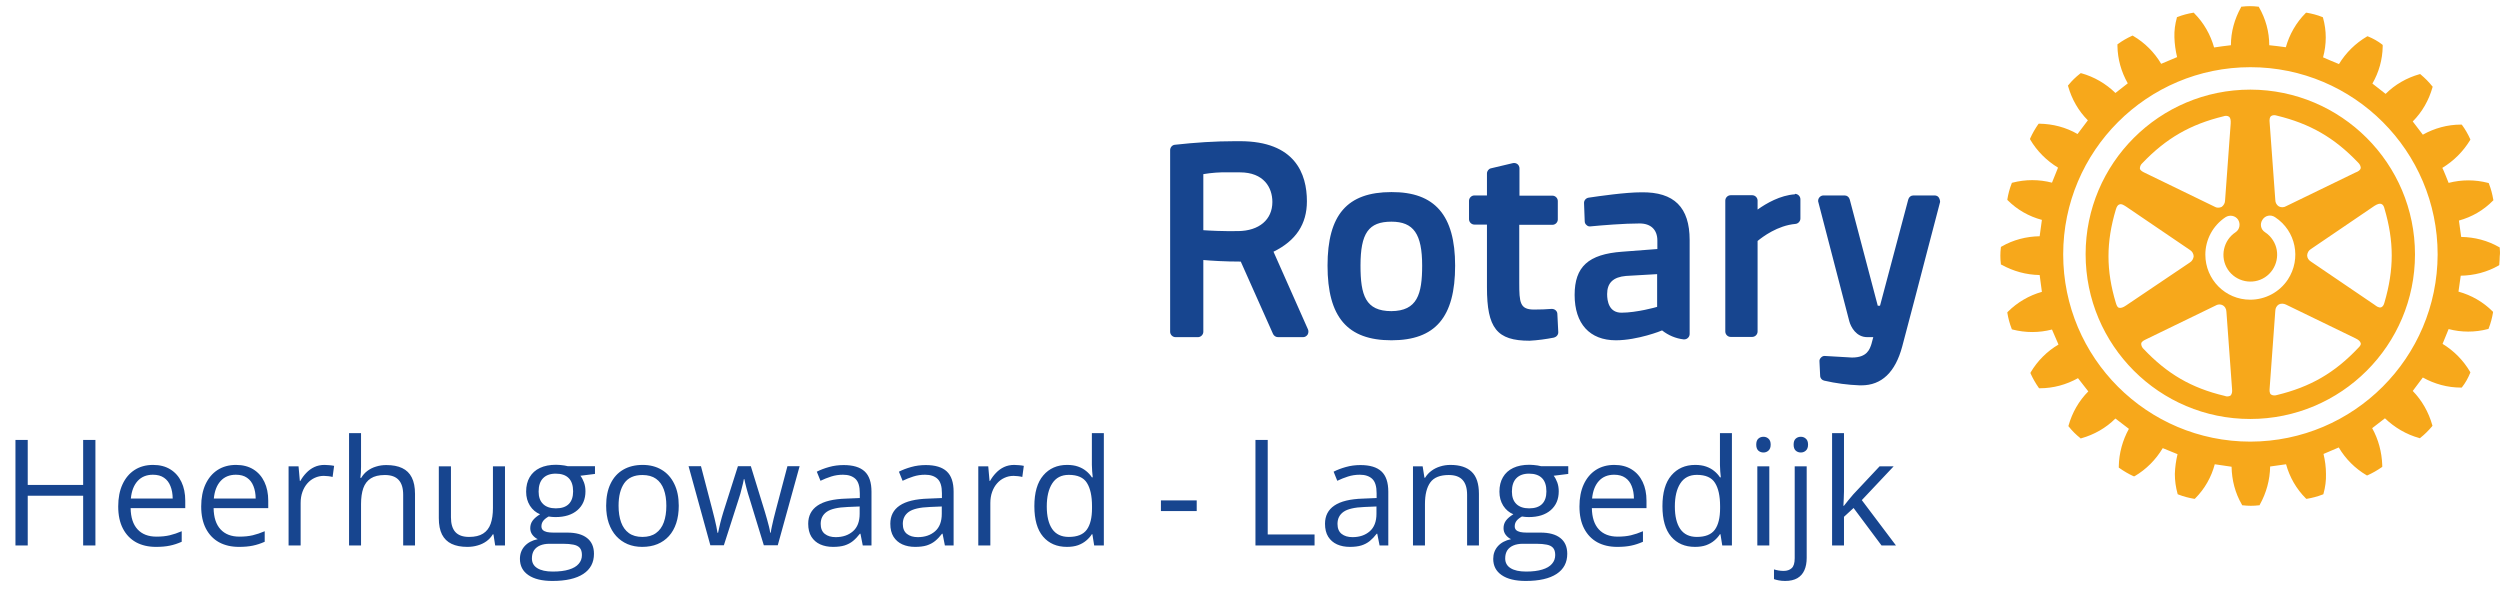 <svg xmlns="http://www.w3.org/2000/svg" width="203" height="48" viewBox="0 0 203 48" fill="none"><path d="M126.458 25.5L126.531 26.957C126.549 27.175 126.385 27.358 126.185 27.412C125.529 27.54 124.874 27.631 124.2 27.667C121.542 27.667 120.741 26.648 120.741 23.334V18.236H119.721C119.485 18.236 119.284 18.036 119.284 17.8V16.307C119.284 16.07 119.485 15.87 119.721 15.87H120.741V14.086C120.741 13.885 120.887 13.703 121.069 13.667L122.835 13.248C123.071 13.194 123.308 13.321 123.363 13.558C123.381 13.594 123.381 13.631 123.381 13.667V15.888H126.057C126.294 15.888 126.494 16.088 126.494 16.325V17.818C126.494 18.055 126.294 18.255 126.057 18.255H123.363V22.952C123.363 24.572 123.417 25.136 124.564 25.136C124.983 25.136 125.638 25.118 126.003 25.082C126.257 25.082 126.458 25.264 126.458 25.5ZM118.156 21.568C118.156 25.755 116.553 27.631 112.985 27.631C109.417 27.631 107.796 25.755 107.796 21.568C107.796 17.436 109.398 15.597 112.985 15.597C116.517 15.579 118.156 17.49 118.156 21.568ZM115.479 21.568C115.479 19.001 114.787 18 112.985 18C111.128 18 110.473 18.928 110.473 21.568C110.473 23.971 110.873 25.264 112.985 25.264C115.079 25.246 115.479 23.898 115.479 21.568ZM157.427 16.034C157.354 15.925 157.226 15.87 157.081 15.87H155.369C155.169 15.87 155.005 15.997 154.951 16.198L152.657 24.827H152.475L150.199 16.198C150.144 15.997 149.98 15.87 149.78 15.87H148.069C147.832 15.87 147.632 16.07 147.632 16.307C147.632 16.343 147.632 16.38 147.65 16.416L150.162 26.083C150.29 26.556 150.727 27.376 151.619 27.376H152.11C152.074 27.54 152.019 27.703 151.983 27.849L151.965 27.922C151.819 28.359 151.619 29.032 150.381 29.032L148.196 28.905C148.069 28.887 147.959 28.941 147.868 29.032C147.777 29.123 147.723 29.233 147.741 29.36L147.796 30.507C147.796 30.707 147.941 30.871 148.123 30.908C149.07 31.126 150.035 31.253 151 31.29H151.145C152.784 31.29 153.895 30.234 154.459 28.14C155.114 25.683 155.934 22.533 156.535 20.221L157.208 17.654L157.536 16.398C157.536 16.289 157.499 16.143 157.427 16.034ZM106.212 26.757C106.267 26.884 106.249 27.048 106.176 27.175C106.085 27.303 105.957 27.376 105.812 27.376H103.773C103.591 27.376 103.445 27.267 103.372 27.121L100.75 21.241C99.458 21.241 98.329 21.168 97.71 21.113V26.939C97.71 27.175 97.51 27.376 97.273 27.376H95.452C95.216 27.376 95.015 27.175 95.015 26.939V12.192C95.015 11.974 95.179 11.774 95.398 11.755C97.036 11.573 98.675 11.464 100.313 11.464H100.678C105.174 11.464 106.121 14.122 106.121 16.343C106.121 18.2 105.229 19.547 103.408 20.439L106.212 26.757ZM100.678 13.995H99.713C99.039 13.976 98.365 14.031 97.71 14.14V18.692C98.22 18.728 99.221 18.783 100.532 18.765C102.243 18.746 103.317 17.836 103.317 16.398C103.317 15.233 102.626 13.995 100.678 13.995ZM137.199 19.493V27.121C137.199 27.358 136.999 27.558 136.762 27.558C136.744 27.558 136.726 27.558 136.708 27.558C136.071 27.485 135.47 27.23 134.96 26.829C134.942 26.848 132.976 27.631 131.21 27.631C129.079 27.631 127.86 26.283 127.86 23.953C127.86 21.659 128.97 20.64 131.719 20.439L134.578 20.221V19.529C134.578 18.655 134.05 18.145 133.139 18.145C131.883 18.145 130.099 18.291 129.152 18.382C129.025 18.4 128.916 18.364 128.825 18.273C128.733 18.2 128.679 18.091 128.679 17.963L128.624 16.507C128.606 16.289 128.77 16.088 128.988 16.052C129.844 15.925 131.974 15.615 133.285 15.615C135.943 15.579 137.199 16.835 137.199 19.493ZM132.029 22.406C130.991 22.497 130.499 22.97 130.499 23.88C130.499 24.445 130.645 25.391 131.665 25.391C132.885 25.391 134.523 24.936 134.559 24.918V22.26L132.029 22.406ZM145.738 15.779C144.573 15.852 143.426 16.507 142.716 17.017V16.289C142.716 16.052 142.516 15.852 142.279 15.852H140.531C140.294 15.852 140.094 16.052 140.094 16.289V26.921C140.094 27.157 140.294 27.358 140.531 27.358H142.279C142.516 27.358 142.716 27.157 142.716 26.921V19.566C143.116 19.238 144.336 18.309 145.793 18.182C146.011 18.164 146.193 17.963 146.193 17.745V16.179C146.193 15.943 145.993 15.742 145.756 15.742C145.738 15.779 145.738 15.779 145.738 15.779Z" fill="#17458F"></path><path d="M202.979 20.148V20.094L202.943 20.075C201.996 19.529 200.94 19.256 199.847 19.238C199.829 19.092 199.684 18.055 199.665 17.909C200.721 17.618 201.668 17.072 202.433 16.289L202.469 16.252L202.451 16.198C202.378 15.761 202.269 15.342 202.105 14.923L202.087 14.869L202.032 14.851C200.976 14.577 199.884 14.577 198.828 14.851C198.773 14.705 198.391 13.758 198.318 13.631C199.247 13.066 200.011 12.302 200.576 11.373L200.594 11.337L200.576 11.282C200.394 10.882 200.175 10.499 199.92 10.153L199.884 10.117H199.829C198.737 10.117 197.681 10.408 196.734 10.936C196.643 10.809 196.006 9.99 195.915 9.862C196.68 9.098 197.226 8.133 197.517 7.095L197.535 7.04L197.499 7.004C197.226 6.658 196.916 6.349 196.57 6.057L196.534 6.021H196.479C195.442 6.312 194.477 6.858 193.712 7.623C193.585 7.532 192.765 6.876 192.638 6.785C193.166 5.875 193.457 4.837 193.475 3.782V3.654L193.439 3.618C193.093 3.345 192.692 3.126 192.292 2.962L192.237 2.944L192.201 2.962C191.272 3.508 190.489 4.273 189.925 5.202C189.779 5.147 188.778 4.728 188.632 4.655C188.778 4.127 188.851 3.581 188.851 3.035C188.851 2.507 188.778 1.979 188.632 1.451L188.614 1.397L188.56 1.378C188.159 1.215 187.722 1.105 187.303 1.033H187.249L187.212 1.069C186.448 1.834 185.901 2.798 185.61 3.836C185.464 3.818 184.409 3.672 184.263 3.672C184.263 2.58 183.972 1.524 183.425 0.577L183.407 0.541H183.353C182.916 0.486 182.479 0.486 182.042 0.541H181.987L181.969 0.596C181.441 1.542 181.15 2.598 181.15 3.672C181.004 3.691 179.93 3.818 179.784 3.854C179.493 2.817 178.947 1.852 178.182 1.087L178.146 1.033H178.091C177.654 1.105 177.235 1.215 176.816 1.378L176.762 1.397V1.433C176.616 1.961 176.543 2.489 176.562 3.035C176.58 3.581 176.653 4.109 176.78 4.637C176.653 4.692 175.633 5.129 175.487 5.183C174.941 4.255 174.158 3.472 173.23 2.926L173.175 2.889L173.121 2.908C172.72 3.09 172.338 3.308 171.992 3.563L171.937 3.599V3.745C171.955 4.801 172.247 5.839 172.775 6.767C172.665 6.858 171.901 7.459 171.773 7.55C170.99 6.785 170.044 6.239 169.006 5.948H168.933L168.897 5.984C168.551 6.257 168.223 6.567 167.95 6.913L167.914 6.949L167.932 7.004C168.223 8.042 168.769 9.007 169.534 9.771C169.443 9.88 168.787 10.754 168.696 10.882C167.75 10.335 166.694 10.062 165.601 10.044H165.547L165.51 10.081C165.255 10.445 165.037 10.827 164.855 11.228L164.837 11.282L164.855 11.337C165.401 12.265 166.184 13.048 167.112 13.613C167.058 13.74 166.676 14.687 166.621 14.832C165.565 14.559 164.473 14.559 163.417 14.832L163.362 14.851L163.344 14.905C163.18 15.324 163.071 15.742 162.998 16.18V16.234L163.034 16.27C163.799 17.035 164.764 17.581 165.802 17.854C165.783 18 165.638 19.056 165.62 19.183C164.527 19.202 163.471 19.475 162.524 20.021L162.47 20.057V20.112C162.415 20.549 162.415 20.986 162.47 21.423V21.477L162.524 21.495C163.471 22.023 164.527 22.315 165.62 22.333C165.638 22.479 165.783 23.553 165.802 23.698C164.764 23.99 163.799 24.554 163.034 25.319L162.998 25.355V25.41C163.071 25.847 163.18 26.265 163.344 26.684L163.362 26.739L163.417 26.757C164.473 27.03 165.565 27.03 166.621 26.757C166.676 26.884 167.094 27.849 167.149 27.977C166.22 28.523 165.438 29.306 164.891 30.234L164.873 30.289L164.891 30.343C165.073 30.744 165.292 31.126 165.547 31.49L165.583 31.527H165.638C166.73 31.527 167.786 31.235 168.733 30.707C168.824 30.817 169.479 31.672 169.57 31.782C168.806 32.546 168.259 33.511 167.968 34.549L167.95 34.603L167.986 34.64C168.259 34.986 168.569 35.295 168.915 35.568L168.951 35.605L169.006 35.587C170.044 35.295 171.009 34.749 171.773 33.984C171.901 34.075 172.738 34.731 172.866 34.822C172.356 35.75 172.065 36.788 172.046 37.862V37.971L172.101 38.008C172.465 38.263 172.829 38.481 173.23 38.663L173.284 38.681L173.339 38.663C174.268 38.117 175.05 37.334 175.615 36.388L176.816 36.879C176.689 37.407 176.616 37.935 176.598 38.481C176.598 39.027 176.671 39.555 176.816 40.083L176.835 40.138L176.889 40.156C177.308 40.32 177.727 40.429 178.164 40.502H178.218L178.255 40.466C179.019 39.701 179.566 38.736 179.839 37.698C179.984 37.717 181.059 37.88 181.204 37.899C181.222 38.973 181.495 40.047 182.042 40.975L182.06 41.03H182.115C182.551 41.084 182.988 41.084 183.425 41.03H183.48L183.498 40.975C184.026 40.029 184.317 38.973 184.336 37.88C184.481 37.862 185.483 37.717 185.628 37.698C185.92 38.754 186.466 39.701 187.23 40.466L187.267 40.502H187.322C187.758 40.429 188.177 40.32 188.596 40.156L188.651 40.138L188.669 40.083C188.814 39.555 188.887 39.027 188.869 38.481C188.869 37.935 188.796 37.389 188.669 36.861C188.814 36.806 189.779 36.388 189.907 36.333C190.453 37.261 191.236 38.044 192.164 38.59L192.201 38.609L192.255 38.59C192.656 38.408 193.038 38.19 193.402 37.935L193.439 37.917V37.771C193.402 36.715 193.129 35.678 192.62 34.767C192.729 34.676 193.53 34.057 193.657 33.966C194.44 34.713 195.387 35.277 196.443 35.568L196.498 35.587L196.534 35.55C196.88 35.277 197.189 34.968 197.481 34.622L197.517 34.567L197.499 34.512C197.208 33.475 196.661 32.51 195.915 31.745C196.006 31.636 196.643 30.78 196.734 30.653C197.681 31.181 198.737 31.472 199.829 31.472H199.884L199.92 31.436C200.193 31.09 200.412 30.689 200.576 30.289L200.594 30.252L200.576 30.198C200.03 29.269 199.265 28.486 198.336 27.922C198.391 27.795 198.773 26.848 198.828 26.72C199.866 26.994 200.976 26.994 202.014 26.72L202.069 26.702L202.087 26.648C202.251 26.229 202.36 25.81 202.433 25.373V25.319L202.396 25.282C201.632 24.518 200.685 23.971 199.629 23.68C199.647 23.535 199.793 22.533 199.811 22.387C200.903 22.369 201.959 22.096 202.906 21.55L202.943 21.514V21.459C202.961 21.241 202.979 21.022 202.979 20.804C203.015 20.567 202.997 20.349 202.979 20.148ZM182.734 35.86C174.34 35.86 167.531 29.051 167.531 20.658C167.531 12.265 174.34 5.456 182.734 5.456C191.127 5.456 197.936 12.265 197.936 20.658C197.918 29.051 191.127 35.841 182.734 35.86Z" fill="#F7A81B"></path><path d="M182.733 7.277C175.342 7.277 169.352 13.267 169.352 20.64C169.352 28.031 175.342 34.021 182.715 34.021C190.107 34.021 196.097 28.031 196.097 20.658C196.097 13.267 190.107 7.295 182.733 7.277ZM184.408 9.425C184.554 9.334 184.718 9.334 184.882 9.389C187.576 10.044 189.543 11.173 191.472 13.194C191.582 13.303 191.673 13.43 191.691 13.594V13.649C191.655 13.831 191.454 13.94 191.254 14.013L185.628 16.744C185.446 16.853 185.228 16.853 185.046 16.762C184.864 16.653 184.754 16.452 184.754 16.234L184.299 10.008C184.263 9.698 184.299 9.516 184.408 9.425ZM173.958 13.248C175.888 11.227 177.854 10.099 180.549 9.443C180.694 9.389 180.876 9.389 181.004 9.48C181.113 9.571 181.149 9.753 181.131 10.044L180.676 16.27C180.676 16.489 180.567 16.671 180.403 16.798C180.221 16.889 179.984 16.889 179.82 16.78L174.195 14.049C174.013 13.958 173.794 13.867 173.758 13.685C173.758 13.521 173.831 13.357 173.958 13.248ZM172.629 24.809C172.392 24.973 172.21 25.027 172.065 24.991C171.919 24.954 171.864 24.772 171.81 24.608C171.009 21.951 171.009 19.675 171.81 16.999C171.882 16.762 171.973 16.634 172.101 16.598C172.283 16.525 172.465 16.671 172.647 16.78L177.818 20.294C178 20.403 178.109 20.585 178.127 20.803C178.109 21.004 178 21.204 177.818 21.313L172.629 24.809ZM181.113 32.127C180.967 32.2 180.804 32.218 180.64 32.145C177.945 31.508 175.979 30.361 174.067 28.341C173.958 28.25 173.885 28.104 173.867 27.958C173.867 27.94 173.867 27.922 173.867 27.904C173.885 27.722 174.104 27.631 174.286 27.54L179.911 24.809C180.185 24.645 180.53 24.718 180.694 24.991C180.749 25.082 180.785 25.209 180.785 25.319L181.241 31.563C181.277 31.836 181.222 32.018 181.113 32.127ZM182.715 24.335C180.694 24.335 179.074 22.697 179.074 20.676C179.074 19.456 179.693 18.309 180.713 17.636C181.058 17.417 181.514 17.508 181.732 17.836C181.951 18.182 181.86 18.637 181.532 18.855C180.53 19.511 180.239 20.876 180.895 21.878C181.55 22.879 182.915 23.17 183.917 22.515C184.918 21.859 185.209 20.494 184.554 19.493C184.39 19.238 184.172 19.019 183.917 18.855C183.571 18.637 183.48 18.182 183.717 17.836C183.935 17.49 184.39 17.399 184.736 17.636C186.429 18.746 186.884 21.004 185.774 22.697C185.1 23.716 183.953 24.335 182.715 24.335ZM191.472 28.268C189.561 30.289 187.595 31.417 184.9 32.073C184.736 32.127 184.554 32.127 184.408 32.036C184.263 31.927 184.281 31.672 184.299 31.472L184.754 25.246C184.754 25.027 184.864 24.827 185.046 24.718C185.228 24.627 185.446 24.645 185.628 24.736L191.254 27.467C191.527 27.594 191.655 27.722 191.691 27.867C191.727 28.013 191.6 28.14 191.472 28.268ZM193.366 16.562C193.512 16.616 193.584 16.78 193.621 16.944C194.404 19.602 194.404 21.878 193.621 24.554C193.566 24.791 193.457 24.918 193.348 24.954C193.166 25.009 192.984 24.881 192.82 24.754L187.649 21.241C187.467 21.131 187.34 20.949 187.34 20.731C187.358 20.512 187.467 20.33 187.649 20.221L192.82 16.707C193.056 16.562 193.238 16.507 193.366 16.562Z" fill="#F7A81B"></path><path d="M7.748 44.29H6.752V40.253H2.252V44.29H1.255V35.723H2.252V39.374H6.752V35.723H7.748V44.29ZM12.429 37.751C12.976 37.751 13.445 37.872 13.835 38.114C14.226 38.356 14.525 38.696 14.732 39.133C14.939 39.567 15.043 40.075 15.043 40.657V41.261H10.607C10.619 42.014 10.806 42.589 11.169 42.983C11.533 43.378 12.044 43.575 12.705 43.575C13.111 43.575 13.47 43.538 13.783 43.464C14.095 43.389 14.419 43.28 14.755 43.136V43.991C14.431 44.136 14.109 44.241 13.789 44.307C13.472 44.374 13.097 44.407 12.664 44.407C12.046 44.407 11.507 44.282 11.046 44.032C10.589 43.778 10.234 43.407 9.98 42.919C9.726 42.43 9.599 41.833 9.599 41.126C9.599 40.434 9.714 39.837 9.945 39.333C10.179 38.825 10.507 38.434 10.929 38.161C11.355 37.888 11.855 37.751 12.429 37.751ZM12.418 38.548C11.898 38.548 11.484 38.718 11.175 39.057C10.867 39.397 10.683 39.872 10.625 40.481H14.023C14.019 40.098 13.959 39.763 13.841 39.473C13.728 39.18 13.554 38.954 13.32 38.794C13.085 38.63 12.785 38.548 12.418 38.548ZM19.168 37.751C19.714 37.751 20.183 37.872 20.574 38.114C20.964 38.356 21.263 38.696 21.47 39.133C21.677 39.567 21.781 40.075 21.781 40.657V41.261H17.345C17.357 42.014 17.544 42.589 17.908 42.983C18.271 43.378 18.783 43.575 19.443 43.575C19.849 43.575 20.209 43.538 20.521 43.464C20.834 43.389 21.158 43.28 21.494 43.136V43.991C21.169 44.136 20.847 44.241 20.527 44.307C20.21 44.374 19.835 44.407 19.402 44.407C18.785 44.407 18.246 44.282 17.785 44.032C17.328 43.778 16.972 43.407 16.718 42.919C16.464 42.43 16.337 41.833 16.337 41.126C16.337 40.434 16.453 39.837 16.683 39.333C16.918 38.825 17.246 38.434 17.668 38.161C18.093 37.888 18.593 37.751 19.168 37.751ZM19.156 38.548C18.636 38.548 18.222 38.718 17.914 39.057C17.605 39.397 17.421 39.872 17.363 40.481H20.761C20.757 40.098 20.697 39.763 20.58 39.473C20.466 39.18 20.293 38.954 20.058 38.794C19.824 38.63 19.523 38.548 19.156 38.548ZM26.351 37.751C26.48 37.751 26.615 37.758 26.755 37.774C26.896 37.786 27.021 37.803 27.13 37.827L27.007 38.729C26.902 38.702 26.785 38.68 26.656 38.665C26.527 38.649 26.406 38.641 26.293 38.641C26.035 38.641 25.791 38.694 25.56 38.8C25.334 38.901 25.134 39.05 24.962 39.245C24.791 39.436 24.656 39.669 24.558 39.942C24.46 40.212 24.412 40.513 24.412 40.844V44.29H23.433V37.868H24.242L24.347 39.051H24.388C24.521 38.813 24.681 38.596 24.869 38.401C25.056 38.202 25.273 38.044 25.519 37.926C25.769 37.809 26.046 37.751 26.351 37.751ZM29.316 35.173V37.897C29.316 38.053 29.312 38.212 29.304 38.372C29.296 38.528 29.283 38.673 29.263 38.805H29.328C29.46 38.579 29.628 38.389 29.832 38.237C30.039 38.081 30.273 37.964 30.535 37.886C30.796 37.803 31.074 37.763 31.367 37.763C31.882 37.763 32.312 37.844 32.656 38.008C33.004 38.173 33.263 38.426 33.435 38.77C33.611 39.114 33.699 39.559 33.699 40.106V44.29H32.738V40.171C32.738 39.636 32.615 39.235 32.369 38.969C32.127 38.704 31.753 38.571 31.25 38.571C30.773 38.571 30.392 38.663 30.107 38.846C29.826 39.026 29.623 39.292 29.498 39.643C29.377 39.995 29.316 40.425 29.316 40.932V44.29H28.343V35.173H29.316ZM41.005 37.868V44.29H40.209L40.068 43.388H40.015C39.882 43.61 39.711 43.798 39.5 43.95C39.289 44.102 39.05 44.216 38.785 44.29C38.523 44.368 38.244 44.407 37.947 44.407C37.439 44.407 37.013 44.325 36.669 44.161C36.326 43.997 36.066 43.743 35.89 43.399C35.718 43.055 35.632 42.614 35.632 42.075V37.868H36.617V42.005C36.617 42.54 36.738 42.94 36.98 43.206C37.222 43.468 37.591 43.598 38.087 43.598C38.564 43.598 38.943 43.508 39.224 43.329C39.509 43.149 39.714 42.886 39.839 42.538C39.964 42.186 40.027 41.757 40.027 41.249V37.868H41.005ZM44.855 47.173C44.011 47.173 43.361 47.014 42.904 46.698C42.447 46.386 42.218 45.946 42.218 45.38C42.218 44.977 42.345 44.633 42.599 44.348C42.857 44.063 43.212 43.874 43.666 43.78C43.498 43.702 43.353 43.585 43.232 43.428C43.115 43.272 43.056 43.093 43.056 42.889C43.056 42.655 43.121 42.45 43.25 42.274C43.382 42.094 43.584 41.923 43.853 41.758C43.517 41.622 43.244 41.391 43.033 41.067C42.826 40.739 42.722 40.358 42.722 39.925C42.722 39.464 42.818 39.071 43.009 38.747C43.201 38.419 43.478 38.169 43.841 37.997C44.205 37.825 44.644 37.739 45.16 37.739C45.273 37.739 45.386 37.745 45.5 37.757C45.617 37.764 45.728 37.778 45.834 37.798C45.939 37.813 46.031 37.833 46.109 37.856H48.312V38.483L47.129 38.63C47.246 38.782 47.343 38.966 47.421 39.18C47.5 39.395 47.539 39.633 47.539 39.895C47.539 40.536 47.322 41.046 46.888 41.425C46.455 41.8 45.859 41.987 45.101 41.987C44.921 41.987 44.738 41.971 44.55 41.94C44.359 42.046 44.212 42.163 44.111 42.292C44.013 42.421 43.964 42.569 43.964 42.737C43.964 42.862 44.002 42.962 44.076 43.036C44.154 43.11 44.265 43.165 44.41 43.2C44.554 43.231 44.728 43.247 44.931 43.247H46.062C46.761 43.247 47.296 43.393 47.667 43.686C48.042 43.979 48.23 44.407 48.23 44.969C48.23 45.68 47.941 46.225 47.363 46.604C46.785 46.983 45.949 47.173 44.855 47.173ZM44.884 46.411C45.416 46.411 45.855 46.356 46.203 46.247C46.554 46.141 46.816 45.987 46.988 45.784C47.164 45.585 47.252 45.346 47.252 45.069C47.252 44.811 47.193 44.616 47.076 44.483C46.959 44.354 46.787 44.268 46.56 44.225C46.334 44.178 46.056 44.155 45.728 44.155H44.615C44.326 44.155 44.074 44.2 43.859 44.29C43.644 44.38 43.478 44.513 43.361 44.688C43.248 44.864 43.191 45.083 43.191 45.344C43.191 45.692 43.337 45.956 43.63 46.136C43.923 46.319 44.341 46.411 44.884 46.411ZM45.136 41.278C45.601 41.278 45.951 41.161 46.185 40.926C46.419 40.692 46.537 40.35 46.537 39.901C46.537 39.421 46.417 39.061 46.179 38.823C45.941 38.581 45.589 38.46 45.125 38.46C44.679 38.46 44.336 38.585 44.093 38.835C43.855 39.081 43.736 39.442 43.736 39.919C43.736 40.356 43.857 40.692 44.099 40.926C44.341 41.161 44.687 41.278 45.136 41.278ZM55.115 41.067C55.115 41.594 55.046 42.065 54.91 42.479C54.773 42.893 54.576 43.243 54.318 43.528C54.06 43.813 53.748 44.032 53.38 44.184C53.017 44.333 52.605 44.407 52.144 44.407C51.714 44.407 51.32 44.333 50.961 44.184C50.605 44.032 50.296 43.813 50.035 43.528C49.777 43.243 49.576 42.893 49.431 42.479C49.291 42.065 49.22 41.594 49.22 41.067C49.22 40.364 49.339 39.766 49.578 39.274C49.816 38.778 50.156 38.401 50.597 38.143C51.042 37.882 51.572 37.751 52.185 37.751C52.771 37.751 53.283 37.882 53.72 38.143C54.162 38.405 54.504 38.784 54.746 39.28C54.992 39.772 55.115 40.368 55.115 41.067ZM50.228 41.067C50.228 41.583 50.296 42.03 50.433 42.409C50.57 42.788 50.781 43.081 51.066 43.288C51.351 43.495 51.718 43.598 52.167 43.598C52.613 43.598 52.978 43.495 53.263 43.288C53.552 43.081 53.765 42.788 53.902 42.409C54.039 42.03 54.107 41.583 54.107 41.067C54.107 40.555 54.039 40.114 53.902 39.743C53.765 39.368 53.554 39.079 53.269 38.876C52.984 38.673 52.615 38.571 52.162 38.571C51.494 38.571 51.004 38.792 50.691 39.233C50.382 39.675 50.228 40.286 50.228 41.067ZM62.023 44.278L60.88 40.54C60.83 40.38 60.781 40.223 60.734 40.071C60.691 39.915 60.65 39.766 60.611 39.626C60.576 39.481 60.542 39.348 60.511 39.227C60.484 39.102 60.461 38.995 60.441 38.905H60.4C60.384 38.995 60.363 39.102 60.336 39.227C60.308 39.348 60.275 39.481 60.236 39.626C60.201 39.77 60.162 39.923 60.119 40.083C60.076 40.239 60.027 40.397 59.972 40.557L58.777 44.278H57.681L55.912 37.856H56.919L57.845 41.401C57.908 41.636 57.966 41.868 58.021 42.098C58.08 42.325 58.129 42.54 58.167 42.743C58.211 42.942 58.242 43.116 58.261 43.264H58.308C58.332 43.167 58.357 43.05 58.384 42.913C58.416 42.776 58.449 42.632 58.484 42.479C58.523 42.323 58.564 42.169 58.607 42.016C58.65 41.86 58.693 41.714 58.736 41.577L59.919 37.856H60.968L62.111 41.571C62.169 41.758 62.226 41.954 62.281 42.157C62.339 42.36 62.392 42.557 62.439 42.749C62.486 42.936 62.519 43.104 62.539 43.253H62.586C62.601 43.12 62.63 42.956 62.673 42.761C62.716 42.565 62.765 42.35 62.82 42.116C62.879 41.882 62.939 41.643 63.002 41.401L63.939 37.856H64.929L63.154 44.278H62.023ZM68.504 37.763C69.269 37.763 69.838 37.934 70.209 38.278C70.58 38.622 70.765 39.171 70.765 39.925V44.29H70.056L69.869 43.341H69.822C69.642 43.575 69.455 43.772 69.259 43.932C69.064 44.089 68.838 44.208 68.58 44.29C68.326 44.368 68.013 44.407 67.642 44.407C67.251 44.407 66.904 44.339 66.599 44.202C66.298 44.065 66.06 43.858 65.884 43.581C65.713 43.303 65.626 42.952 65.626 42.526C65.626 41.886 65.88 41.393 66.388 41.05C66.896 40.706 67.669 40.518 68.709 40.487L69.816 40.44V40.048C69.816 39.493 69.697 39.104 69.459 38.882C69.22 38.659 68.884 38.548 68.451 38.548C68.115 38.548 67.794 38.596 67.49 38.694C67.185 38.792 66.896 38.907 66.623 39.04L66.324 38.301C66.613 38.153 66.945 38.026 67.32 37.921C67.695 37.815 68.089 37.763 68.504 37.763ZM69.804 41.126L68.826 41.167C68.025 41.198 67.46 41.329 67.132 41.559C66.804 41.79 66.64 42.116 66.64 42.538C66.64 42.905 66.751 43.176 66.974 43.352C67.197 43.528 67.492 43.616 67.859 43.616C68.429 43.616 68.896 43.458 69.259 43.141C69.623 42.825 69.804 42.35 69.804 41.718V41.126ZM75.171 37.763C75.937 37.763 76.505 37.934 76.876 38.278C77.248 38.622 77.433 39.171 77.433 39.925V44.29H76.724L76.537 43.341H76.49C76.31 43.575 76.123 43.772 75.927 43.932C75.732 44.089 75.505 44.208 75.248 44.29C74.994 44.368 74.681 44.407 74.31 44.407C73.919 44.407 73.572 44.339 73.267 44.202C72.966 44.065 72.728 43.858 72.552 43.581C72.38 43.303 72.294 42.952 72.294 42.526C72.294 41.886 72.548 41.393 73.056 41.05C73.564 40.706 74.338 40.518 75.376 40.487L76.484 40.44V40.048C76.484 39.493 76.365 39.104 76.126 38.882C75.888 38.659 75.552 38.548 75.119 38.548C74.783 38.548 74.463 38.596 74.158 38.694C73.853 38.792 73.564 38.907 73.291 39.04L72.992 38.301C73.281 38.153 73.613 38.026 73.988 37.921C74.363 37.815 74.757 37.763 75.171 37.763ZM76.472 41.126L75.494 41.167C74.693 41.198 74.129 41.329 73.8 41.559C73.472 41.79 73.308 42.116 73.308 42.538C73.308 42.905 73.419 43.176 73.642 43.352C73.865 43.528 74.16 43.616 74.527 43.616C75.097 43.616 75.564 43.458 75.927 43.141C76.291 42.825 76.472 42.35 76.472 41.718V41.126ZM82.355 37.751C82.484 37.751 82.619 37.758 82.759 37.774C82.9 37.786 83.025 37.803 83.134 37.827L83.011 38.729C82.906 38.702 82.789 38.68 82.66 38.665C82.531 38.649 82.41 38.641 82.296 38.641C82.039 38.641 81.794 38.694 81.564 38.8C81.338 38.901 81.138 39.05 80.966 39.245C80.794 39.436 80.66 39.669 80.562 39.942C80.464 40.212 80.416 40.513 80.416 40.844V44.29H79.437V37.868H80.246L80.351 39.051H80.392C80.525 38.813 80.685 38.596 80.873 38.401C81.06 38.202 81.277 38.044 81.523 37.926C81.773 37.809 82.05 37.751 82.355 37.751ZM86.632 44.407C85.82 44.407 85.175 44.13 84.699 43.575C84.226 43.02 83.99 42.196 83.99 41.102C83.99 39.997 84.232 39.163 84.716 38.6C85.201 38.034 85.845 37.751 86.65 37.751C86.99 37.751 87.287 37.796 87.541 37.886C87.794 37.975 88.013 38.096 88.197 38.249C88.38 38.397 88.535 38.567 88.66 38.758H88.73C88.714 38.638 88.699 38.471 88.683 38.261C88.668 38.05 88.66 37.878 88.66 37.745V35.173H89.632V44.29H88.847L88.701 43.376H88.66C88.539 43.567 88.384 43.741 88.197 43.897C88.013 44.053 87.793 44.178 87.535 44.272C87.281 44.362 86.98 44.407 86.632 44.407ZM86.785 43.598C87.472 43.598 87.959 43.403 88.244 43.013C88.529 42.622 88.671 42.042 88.671 41.272V41.096C88.671 40.28 88.535 39.653 88.261 39.216C87.992 38.778 87.5 38.559 86.785 38.559C86.187 38.559 85.74 38.79 85.443 39.251C85.146 39.708 84.998 40.333 84.998 41.126C84.998 41.915 85.144 42.524 85.437 42.954C85.734 43.383 86.183 43.598 86.785 43.598ZM94.267 41.501V40.633H97.173V41.501H94.267ZM101.943 44.29V35.723H102.939V43.399H106.742V44.29H101.943ZM110.468 37.763C111.234 37.763 111.802 37.934 112.173 38.278C112.544 38.622 112.73 39.171 112.73 39.925V44.29H112.021L111.834 43.341H111.787C111.607 43.575 111.419 43.772 111.224 43.932C111.029 44.089 110.802 44.208 110.544 44.29C110.291 44.368 109.978 44.407 109.607 44.407C109.216 44.407 108.869 44.339 108.564 44.202C108.263 44.065 108.025 43.858 107.849 43.581C107.677 43.303 107.591 42.952 107.591 42.526C107.591 41.886 107.845 41.393 108.353 41.05C108.861 40.706 109.634 40.518 110.673 40.487L111.781 40.44V40.048C111.781 39.493 111.662 39.104 111.423 38.882C111.185 38.659 110.849 38.548 110.416 38.548C110.08 38.548 109.759 38.596 109.455 38.694C109.15 38.792 108.861 38.907 108.587 39.04L108.289 38.301C108.578 38.153 108.91 38.026 109.285 37.921C109.66 37.815 110.054 37.763 110.468 37.763ZM111.769 41.126L110.791 41.167C109.99 41.198 109.425 41.329 109.097 41.559C108.769 41.79 108.605 42.116 108.605 42.538C108.605 42.905 108.716 43.176 108.939 43.352C109.162 43.528 109.457 43.616 109.824 43.616C110.394 43.616 110.861 43.458 111.224 43.141C111.587 42.825 111.769 42.35 111.769 41.718V41.126ZM117.775 37.751C118.537 37.751 119.113 37.938 119.503 38.313C119.894 38.684 120.089 39.282 120.089 40.106V44.29H119.128V40.171C119.128 39.636 119.005 39.235 118.759 38.969C118.517 38.704 118.144 38.571 117.64 38.571C116.929 38.571 116.429 38.772 116.14 39.175C115.851 39.577 115.707 40.161 115.707 40.926V44.29H114.734V37.868H115.519L115.666 38.794H115.718C115.855 38.567 116.029 38.378 116.24 38.225C116.451 38.069 116.687 37.952 116.949 37.874C117.211 37.792 117.486 37.751 117.775 37.751ZM123.886 47.173C123.043 47.173 122.392 47.014 121.935 46.698C121.478 46.386 121.25 45.946 121.25 45.38C121.25 44.977 121.377 44.633 121.63 44.348C121.888 44.063 122.244 43.874 122.697 43.78C122.529 43.702 122.384 43.585 122.263 43.428C122.146 43.272 122.087 43.093 122.087 42.889C122.087 42.655 122.152 42.45 122.281 42.274C122.414 42.094 122.615 41.923 122.884 41.758C122.548 41.622 122.275 41.391 122.064 41.067C121.857 40.739 121.753 40.358 121.753 39.925C121.753 39.464 121.849 39.071 122.041 38.747C122.232 38.419 122.509 38.169 122.873 37.997C123.236 37.825 123.675 37.739 124.191 37.739C124.304 37.739 124.418 37.745 124.531 37.757C124.648 37.764 124.759 37.778 124.865 37.798C124.97 37.813 125.062 37.833 125.14 37.856H127.343V38.483L126.16 38.63C126.277 38.782 126.375 38.966 126.453 39.18C126.531 39.395 126.57 39.633 126.57 39.895C126.57 40.536 126.353 41.046 125.919 41.425C125.486 41.8 124.89 41.987 124.132 41.987C123.953 41.987 123.769 41.971 123.582 41.94C123.39 42.046 123.244 42.163 123.142 42.292C123.044 42.421 122.996 42.569 122.996 42.737C122.996 42.862 123.033 42.962 123.107 43.036C123.185 43.11 123.296 43.165 123.441 43.2C123.586 43.231 123.759 43.247 123.962 43.247H125.093C125.793 43.247 126.328 43.393 126.699 43.686C127.074 43.979 127.261 44.407 127.261 44.969C127.261 45.68 126.972 46.225 126.394 46.604C125.816 46.983 124.98 47.173 123.886 47.173ZM123.916 46.411C124.447 46.411 124.886 46.356 125.234 46.247C125.586 46.141 125.847 45.987 126.019 45.784C126.195 45.585 126.283 45.346 126.283 45.069C126.283 44.811 126.224 44.616 126.107 44.483C125.99 44.354 125.818 44.268 125.591 44.225C125.365 44.178 125.087 44.155 124.759 44.155H123.646C123.357 44.155 123.105 44.2 122.89 44.29C122.675 44.38 122.509 44.513 122.392 44.688C122.279 44.864 122.222 45.083 122.222 45.344C122.222 45.692 122.369 45.956 122.662 46.136C122.955 46.319 123.373 46.411 123.916 46.411ZM124.168 41.278C124.632 41.278 124.982 41.161 125.216 40.926C125.451 40.692 125.568 40.35 125.568 39.901C125.568 39.421 125.449 39.061 125.211 38.823C124.972 38.581 124.621 38.46 124.156 38.46C123.711 38.46 123.367 38.585 123.125 38.835C122.886 39.081 122.767 39.442 122.767 39.919C122.767 40.356 122.888 40.692 123.13 40.926C123.373 41.161 123.718 41.278 124.168 41.278ZM131.082 37.751C131.628 37.751 132.097 37.872 132.488 38.114C132.878 38.356 133.177 38.696 133.384 39.133C133.591 39.567 133.695 40.075 133.695 40.657V41.261H129.259C129.271 42.014 129.459 42.589 129.822 42.983C130.185 43.378 130.697 43.575 131.357 43.575C131.763 43.575 132.123 43.538 132.435 43.464C132.748 43.389 133.072 43.28 133.408 43.136V43.991C133.084 44.136 132.761 44.241 132.441 44.307C132.125 44.374 131.75 44.407 131.316 44.407C130.699 44.407 130.16 44.282 129.699 44.032C129.242 43.778 128.886 43.407 128.632 42.919C128.378 42.43 128.252 41.833 128.252 41.126C128.252 40.434 128.367 39.837 128.597 39.333C128.832 38.825 129.16 38.434 129.582 38.161C130.007 37.888 130.507 37.751 131.082 37.751ZM131.07 38.548C130.55 38.548 130.136 38.718 129.828 39.057C129.519 39.397 129.336 39.872 129.277 40.481H132.675C132.671 40.098 132.611 39.763 132.494 39.473C132.38 39.18 132.207 38.954 131.972 38.794C131.738 38.63 131.437 38.548 131.07 38.548ZM137.632 44.407C136.82 44.407 136.175 44.13 135.699 43.575C135.226 43.02 134.99 42.196 134.99 41.102C134.99 39.997 135.232 39.163 135.716 38.6C136.201 38.034 136.845 37.751 137.65 37.751C137.99 37.751 138.287 37.796 138.541 37.886C138.794 37.975 139.013 38.096 139.197 38.249C139.38 38.397 139.535 38.567 139.66 38.758H139.73C139.714 38.638 139.699 38.471 139.683 38.261C139.668 38.05 139.66 37.878 139.66 37.745V35.173H140.632V44.29H139.847L139.701 43.376H139.66C139.539 43.567 139.384 43.741 139.197 43.897C139.013 44.053 138.793 44.178 138.535 44.272C138.281 44.362 137.98 44.407 137.632 44.407ZM137.785 43.598C138.472 43.598 138.959 43.403 139.244 43.013C139.529 42.622 139.671 42.042 139.671 41.272V41.096C139.671 40.28 139.535 39.653 139.261 39.216C138.992 38.778 138.5 38.559 137.785 38.559C137.187 38.559 136.74 38.79 136.443 39.251C136.146 39.708 135.998 40.333 135.998 41.126C135.998 41.915 136.144 42.524 136.437 42.954C136.734 43.383 137.183 43.598 137.785 43.598ZM143.668 37.868V44.29H142.695V37.868H143.668ZM143.193 35.466C143.353 35.466 143.49 35.518 143.603 35.624C143.72 35.725 143.779 35.886 143.779 36.104C143.779 36.319 143.72 36.479 143.603 36.585C143.49 36.69 143.353 36.743 143.193 36.743C143.025 36.743 142.884 36.69 142.771 36.585C142.662 36.479 142.607 36.319 142.607 36.104C142.607 35.886 142.662 35.725 142.771 35.624C142.884 35.518 143.025 35.466 143.193 35.466ZM144.957 47.173C144.757 47.173 144.584 47.157 144.435 47.126C144.287 47.098 144.158 47.065 144.048 47.026V46.235C144.169 46.274 144.293 46.303 144.418 46.323C144.543 46.346 144.683 46.358 144.839 46.358C145.105 46.358 145.32 46.284 145.484 46.136C145.648 45.987 145.73 45.718 145.73 45.327V37.868H146.703V45.303C146.703 45.694 146.64 46.028 146.515 46.305C146.39 46.587 146.199 46.801 145.941 46.95C145.683 47.098 145.355 47.173 144.957 47.173ZM145.642 36.104C145.642 35.886 145.697 35.725 145.806 35.624C145.919 35.518 146.06 35.466 146.228 35.466C146.388 35.466 146.525 35.518 146.638 35.624C146.755 35.725 146.814 35.886 146.814 36.104C146.814 36.319 146.755 36.479 146.638 36.585C146.525 36.69 146.388 36.743 146.228 36.743C146.06 36.743 145.919 36.69 145.806 36.585C145.697 36.479 145.642 36.319 145.642 36.104ZM149.732 35.173V39.907C149.732 40.063 149.726 40.255 149.714 40.481C149.703 40.704 149.693 40.901 149.685 41.073H149.726C149.808 40.971 149.927 40.821 150.084 40.622C150.244 40.423 150.378 40.263 150.488 40.141L152.621 37.868H153.763L151.179 40.61L153.951 44.29H152.779L150.511 41.249L149.732 41.964V44.29H148.765V35.173H149.732Z" fill="#17458F"></path></svg>